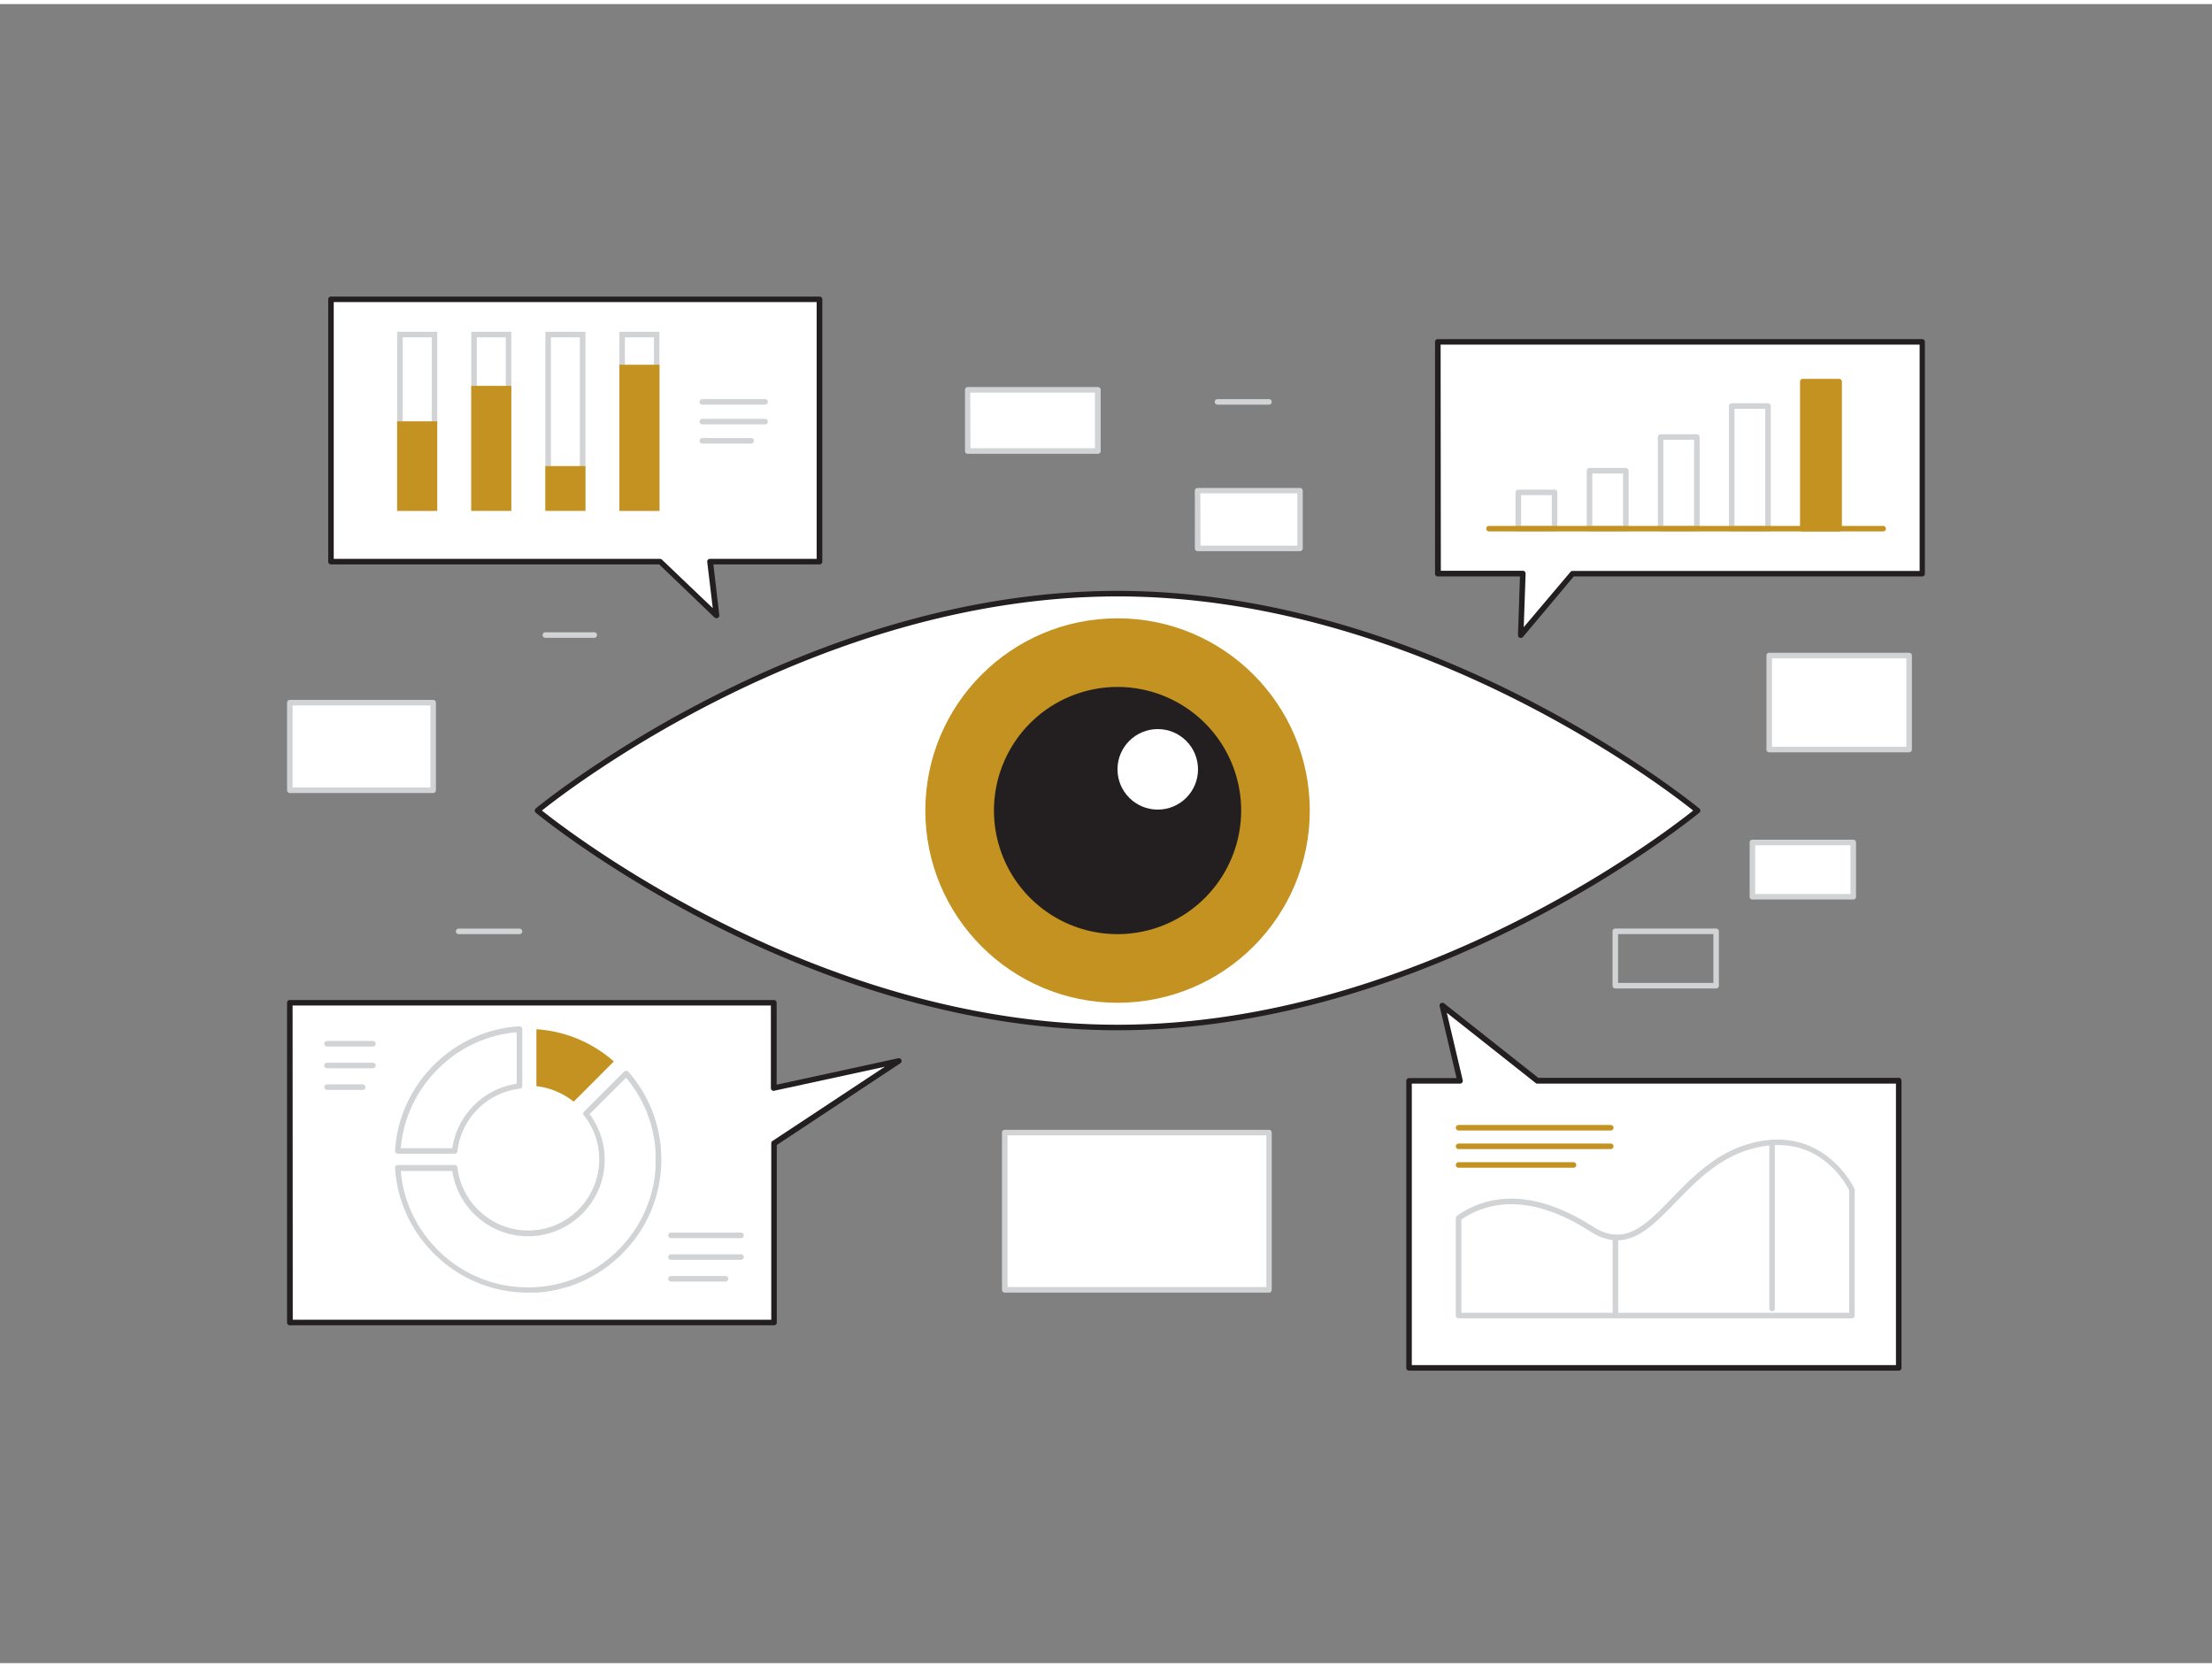 <svg xmlns="http://www.w3.org/2000/svg" viewBox="0 0 400 300" width="406" height="306" class="illustration styles_illustrationTablet__1DWOa"><rect x="0" y="0" width="400" height="300" fill="#808080" stroke="none"/><g><path d="M307,145.83s-47,39.23-104.88,39.23S97.2,145.83,97.2,145.83s47-39.22,104.89-39.22S307,145.83,307,145.83Z" fill="#fff"></path><path d="M202.09,185.56c-57.45,0-104.74-38.95-105.21-39.34a.53.53,0,0,1-.18-.39.51.51,0,0,1,.18-.38c.47-.39,47.76-39.34,105.21-39.34s104.73,39,105.2,39.34a.48.48,0,0,1,.18.38.5.5,0,0,1-.18.39C306.82,146.61,259.53,185.56,202.09,185.56ZM98,145.83c5.08,4.06,50.08,38.73,104.09,38.73s99-34.67,104.09-38.73c-5.08-4.06-50.09-38.72-104.09-38.72S103.08,141.77,98,145.83Z" fill="#231f20"></path><circle cx="202.09" cy="145.83" r="34.76" fill="#C39221"></circle><circle cx="202.09" cy="145.83" r="21.85" fill="#231f20"></circle><path d="M202.09,168.18a22.35,22.35,0,1,1,22.35-22.35A22.37,22.37,0,0,1,202.09,168.18Zm0-43.7a21.36,21.36,0,1,0,21.35,21.35A21.38,21.38,0,0,0,202.09,124.48Z" fill="#231f20"></path><circle cx="209.36" cy="138.38" r="7.28" fill="#fff"></circle><polygon points="148.2 53.39 59.85 53.39 59.85 100.82 119.35 100.82 129.55 110.55 128.4 100.82 148.2 100.82 148.2 53.39" fill="#fff"></polygon><path d="M129.55,111.05a.52.52,0,0,1-.35-.14l-10-9.59H59.85a.51.51,0,0,1-.5-.5V53.39a.5.5,0,0,1,.5-.5H148.2a.5.5,0,0,1,.5.5v47.43a.5.5,0,0,1-.5.5H129l1.07,9.17a.48.48,0,0,1-.27.5A.46.46,0,0,1,129.55,111.05Zm-69.2-10.73h59a.51.51,0,0,1,.34.13l9.2,8.78-1-8.35a.48.48,0,0,1,.12-.4.51.51,0,0,1,.37-.16h19.3V53.89H60.35Z" fill="#231f20"></path><path d="M78.07,60.26V90.64H72.82V60.26h5.25m1-1H71.82V91.64h7.25V59.26Z" fill="#d1d3d4"></path><path d="M91.46,60.26V90.64H86.22V60.26h5.24m1-1H85.22V91.64h7.24V59.26Z" fill="#d1d3d4"></path><path d="M104.86,60.26V90.64H99.62V60.26h5.24m1-1H98.62V91.64h7.24V59.26Z" fill="#d1d3d4"></path><path d="M118.25,60.26V90.64H113V60.26h5.24m1-1H112V91.64h7.24V59.26Z" fill="#d1d3d4"></path><rect x="71.82" y="75.45" width="7.24" height="16.19" fill="#C39221"></rect><rect x="85.22" y="69.04" width="7.24" height="22.59" fill="#C39221"></rect><rect x="98.62" y="83.54" width="7.24" height="8.09" fill="#C39221"></rect><rect x="112.01" y="65.22" width="7.24" height="26.42" fill="#C39221"></rect><polygon points="162.51 191.11 139.94 196.02 139.94 180.59 52.41 180.59 52.41 238.41 139.94 238.41 139.94 206.04 162.51 191.11" fill="#fff"></polygon><path d="M139.94,238.91H52.41a.5.5,0,0,1-.5-.5V180.59a.5.5,0,0,1,.5-.5h87.53a.51.51,0,0,1,.5.5V195.4l22-4.78a.5.5,0,0,1,.38.9l-22.35,14.79v32.1A.5.5,0,0,1,139.94,238.91Zm-87-1h86.53V206a.51.51,0,0,1,.22-.42L160,192.16l-20,4.34a.49.49,0,0,1-.42-.09.5.5,0,0,1-.18-.39V181.09H52.91Z" fill="#231f20"></path><polygon points="278 194.71 260.81 181.12 264.02 194.71 254.8 194.71 254.8 246.61 343.35 246.61 343.35 194.71 278 194.71" fill="#fff"></polygon><path d="M343.35,247.11H254.8a.5.5,0,0,1-.5-.5v-51.9a.5.5,0,0,1,.5-.5h8.59l-3.06-13a.48.48,0,0,1,.21-.53.5.5,0,0,1,.58,0l17.05,13.48h65.18a.5.5,0,0,1,.5.5v51.9A.5.5,0,0,1,343.35,247.11Zm-88.05-1h87.55v-50.9H278a.51.51,0,0,1-.31-.11l-16.06-12.7,2.88,12.19a.51.51,0,0,1-.1.43.49.49,0,0,1-.39.19H255.3Z" fill="#231f20"></path><polygon points="347.59 61.08 260.01 61.08 260.01 102.97 275.34 102.97 274.96 114.1 284.34 102.97 347.59 102.97 347.59 61.08" fill="#fff"></polygon><path d="M275,114.6a.52.52,0,0,1-.18,0,.5.5,0,0,1-.32-.48l.36-10.62H260a.5.5,0,0,1-.5-.5V61.08a.5.5,0,0,1,.5-.5h87.58a.5.5,0,0,1,.5.5V103a.5.5,0,0,1-.5.5h-63l-9.23,11A.49.49,0,0,1,275,114.6Zm-14.45-12.13h14.83a.51.51,0,0,1,.36.15.54.54,0,0,1,.14.36l-.34,9.69,8.46-10a.49.49,0,0,1,.38-.17h62.75V61.58H260.51Z" fill="#231f20"></path><path d="M334.89,237.65H263.76a.5.5,0,0,1-.5-.5V219.53a.51.51,0,0,1,.21-.41c4.67-3.3,12.73-5.64,24.59,1.95,5.73,3.66,9.48-.2,14.22-5.09,3.61-3.72,7.71-7.94,13.56-9.75,13.72-4.24,19.45,7.84,19.5,8a.41.41,0,0,1,.05.21v22.75A.5.5,0,0,1,334.89,237.65Zm-70.63-1h70.13V214.51c-.57-1.17-5.87-11.15-18.26-7.32-5.6,1.73-9.6,5.85-13.13,9.49-4.86,5-9.06,9.33-15.48,5.23-11.21-7.17-18.81-5.16-23.26-2.12Z" fill="#d1d3d4"></path><path d="M291.27,203.69H263.76a.5.5,0,0,1-.5-.5.5.5,0,0,1,.5-.5h27.51a.5.5,0,0,1,.5.5A.5.5,0,0,1,291.27,203.69Z" fill="#C39221"></path><path d="M291.27,207.05H263.76a.5.5,0,0,1,0-1h27.51a.5.5,0,0,1,0,1Z" fill="#C39221"></path><path d="M284.54,210.42H263.76a.5.5,0,0,1-.5-.5.5.5,0,0,1,.5-.5h20.78a.5.5,0,0,1,.5.5A.5.5,0,0,1,284.54,210.42Z" fill="#C39221"></path><path d="M292.12,237.65a.5.5,0,0,1-.5-.5V223a.5.5,0,1,1,1,0v14.13A.5.5,0,0,1,292.12,237.65Z" fill="#d1d3d4"></path><path d="M320.45,236.37a.5.5,0,0,1-.5-.5v-30a.51.51,0,0,1,.5-.5.5.5,0,0,1,.5.5v30A.5.5,0,0,1,320.45,236.37Z" fill="#d1d3d4"></path><path d="M82.22,207.89H71.94a.5.5,0,0,1-.5-.54A23.76,23.76,0,0,1,77.38,193a23.26,23.26,0,0,1,2.22-2.22,23.82,23.82,0,0,1,14.31-5.94.5.5,0,0,1,.37.13.52.52,0,0,1,.16.37v10.29a.51.51,0,0,1-.44.5,12.73,12.73,0,0,0-6.49,2.69,13,13,0,0,0-2.09,2.1,12.74,12.74,0,0,0-2.7,6.48A.5.5,0,0,1,82.22,207.89Zm-9.75-1h9.32a13.72,13.72,0,0,1,2.85-6.56,14.08,14.08,0,0,1,2.25-2.25,13.74,13.74,0,0,1,6.55-2.85v-9.31a22.74,22.74,0,0,0-13.18,5.65h0a22.54,22.54,0,0,0-2.13,2.13A22.84,22.84,0,0,0,72.47,206.89Zm7.46-15.69h0Z" fill="#d1d3d4"></path><path d="M95.48,233c-.53,0-1,0-1.57-.05A23.83,23.83,0,0,1,79.6,227a23.26,23.26,0,0,1-2.22-2.22,23.82,23.82,0,0,1-5.94-14.32.51.51,0,0,1,.13-.37.52.52,0,0,1,.37-.16H82.22a.5.5,0,0,1,.5.44,12.81,12.81,0,0,0,2.7,6.5,13,13,0,0,0,2.1,2.09A12.69,12.69,0,0,0,94,221.68a12.21,12.21,0,0,0,3,0,12.73,12.73,0,0,0,6.49-2.69,13,13,0,0,0,4.79-8.59,12.12,12.12,0,0,0,.08-1.48,12.46,12.46,0,0,0-.08-1.48,12.73,12.73,0,0,0-2.69-6.48.5.5,0,0,1,0-.66l7.28-7.28a.6.6,0,0,1,.37-.15.53.53,0,0,1,.36.17,23.8,23.8,0,0,1,5.93,14.31c0,.52.06,1,.06,1.57s0,1.06-.06,1.58a23.76,23.76,0,0,1-5.94,14.31,22.15,22.15,0,0,1-2.22,2.22A23.82,23.82,0,0,1,97.05,233C96.53,233,96,233,95.48,233ZM72.47,211a22.81,22.81,0,0,0,5.66,13.19,22.43,22.43,0,0,0,2.13,2.12A22.79,22.79,0,0,0,94,232a21.6,21.6,0,0,0,3,0,22.84,22.84,0,0,0,13.72-5.69,22.54,22.54,0,0,0,2.13-2.13,22.82,22.82,0,0,0,5.7-13.72c0-.5,0-1,0-1.51s0-1,0-1.5h0a22.84,22.84,0,0,0-5.34-13.31l-6.59,6.58a13.66,13.66,0,0,1,2.63,6.64,14.18,14.18,0,0,1,0,3.19,13.63,13.63,0,0,1-2.91,7,13,13,0,0,1-2.25,2.26,13.72,13.72,0,0,1-7,2.91,14.18,14.18,0,0,1-3.19,0,13.72,13.72,0,0,1-7-2.91,13.37,13.37,0,0,1-2.26-2.25A13.72,13.72,0,0,1,81.79,211Z" fill="#d1d3d4"></path><path d="M111,191.2a23.4,23.4,0,0,0-14-5.82v10.29a13.2,13.2,0,0,1,6.74,2.8Z" fill="#C39221"></path><path d="M65.6,196.35H59.14a.51.51,0,0,1-.5-.5.5.5,0,0,1,.5-.5H65.6a.5.5,0,0,1,.5.5A.51.51,0,0,1,65.6,196.35Z" fill="#d1d3d4"></path><path d="M67.44,192.43h-8.3a.51.51,0,0,1-.5-.5.5.5,0,0,1,.5-.5h8.3a.5.5,0,0,1,.5.5A.51.51,0,0,1,67.44,192.43Z" fill="#d1d3d4"></path><path d="M67.44,188.5h-8.3a.5.5,0,0,1-.5-.5.51.51,0,0,1,.5-.5h8.3a.51.51,0,0,1,.5.5A.5.5,0,0,1,67.44,188.5Z" fill="#d1d3d4"></path><path d="M131.2,231h-9.86a.5.5,0,0,1-.5-.5.5.5,0,0,1,.5-.5h9.86a.5.5,0,0,1,.5.5A.51.51,0,0,1,131.2,231Z" fill="#d1d3d4"></path><path d="M134,227.08H121.34a.5.5,0,0,1-.5-.5.5.5,0,0,1,.5-.5H134a.5.5,0,0,1,.5.5A.51.51,0,0,1,134,227.08Z" fill="#d1d3d4"></path><path d="M134,223.15H121.34a.5.5,0,0,1-.5-.5.5.5,0,0,1,.5-.5H134a.51.51,0,0,1,.5.5A.5.5,0,0,1,134,223.15Z" fill="#d1d3d4"></path><path d="M135.81,79.47H127a.5.5,0,0,1,0-1h8.84a.5.5,0,0,1,0,1Z" fill="#d1d3d4"></path><path d="M138.33,76H127a.5.5,0,0,1,0-1h11.36a.5.5,0,0,1,0,1Z" fill="#d1d3d4"></path><path d="M138.33,72.43H127a.5.5,0,0,1,0-1h11.36a.5.5,0,0,1,0,1Z" fill="#d1d3d4"></path><rect x="181.69" y="204.06" width="47.78" height="28.46" fill="#fff"></rect><path d="M229.47,233H181.69a.5.5,0,0,1-.5-.5V204.06a.51.51,0,0,1,.5-.5h47.78a.5.5,0,0,1,.5.5v28.46A.5.5,0,0,1,229.47,233Zm-47.28-1H229V204.56H182.19Z" fill="#d1d3d4"></path><rect x="52.41" y="126.32" width="25.92" height="15.84" fill="#fff"></rect><path d="M78.33,142.66H52.41a.5.5,0,0,1-.5-.5V126.32a.5.5,0,0,1,.5-.5H78.33a.5.5,0,0,1,.5.5v15.84A.51.51,0,0,1,78.33,142.66Zm-25.42-1H77.83V126.82H52.91Z" fill="#d1d3d4"></path><rect x="174.95" y="69.75" width="23.54" height="11.06" fill="#fff"></rect><path d="M198.49,81.32H175a.51.51,0,0,1-.5-.5V69.75a.51.51,0,0,1,.5-.5h23.54a.5.5,0,0,1,.5.5V80.82A.5.5,0,0,1,198.49,81.32Zm-23-1H198V70.25H175.45Z" fill="#d1d3d4"></path><rect x="216.56" y="87.97" width="18.51" height="10.46" fill="#fff"></rect><path d="M235.08,98.93H216.56a.51.51,0,0,1-.5-.5V88a.5.5,0,0,1,.5-.5h18.52a.5.5,0,0,1,.5.5V98.43A.51.51,0,0,1,235.08,98.93Zm-18-1h17.52V88.47H217.06Z" fill="#d1d3d4"></path><rect x="319.93" y="117.84" width="25.3" height="16.97" fill="#fff"></rect><path d="M345.23,135.3h-25.3a.5.5,0,0,1-.5-.5v-17a.5.5,0,0,1,.5-.5h25.3a.5.5,0,0,1,.5.5v17A.5.5,0,0,1,345.23,135.3Zm-24.8-1h24.3v-16h-24.3Z" fill="#d1d3d4"></path><path d="M310.33,178H292.1a.5.5,0,0,1-.5-.5v-9.83a.5.5,0,0,1,.5-.5h18.23a.5.5,0,0,1,.5.5v9.83A.5.5,0,0,1,310.33,178Zm-17.73-1h17.23v-8.83H292.6Z" fill="#d1d3d4"></path><rect x="316.89" y="151.6" width="18.23" height="9.82" fill="#fff"></rect><path d="M335.13,161.92H316.89a.5.5,0,0,1-.5-.5V151.6a.5.5,0,0,1,.5-.5h18.24a.5.5,0,0,1,.5.5v9.82A.5.5,0,0,1,335.13,161.92Zm-17.74-1h17.24V152.1H317.39Z" fill="#d1d3d4"></path><path d="M281.12,95.36h-6.56a.5.5,0,0,1-.5-.5V88.3a.5.5,0,0,1,.5-.5h6.56a.5.5,0,0,1,.5.5v6.56A.5.5,0,0,1,281.12,95.36Zm-6.06-1h5.56V88.8h-5.56Z" fill="#d1d3d4"></path><path d="M294,95.36h-6.57a.5.5,0,0,1-.5-.5V84.38a.51.51,0,0,1,.5-.5H294a.51.51,0,0,1,.5.5V94.86A.5.5,0,0,1,294,95.36Zm-6.07-1h5.57V84.88h-5.57Z" fill="#d1d3d4"></path><path d="M306.85,95.36h-6.56a.5.5,0,0,1-.5-.5V78.29a.5.5,0,0,1,.5-.5h6.56a.5.5,0,0,1,.5.5V94.86A.5.5,0,0,1,306.85,95.36Zm-6.06-1h5.56V78.79h-5.56Z" fill="#d1d3d4"></path><path d="M319.71,95.36h-6.56a.5.5,0,0,1-.5-.5V72.68a.5.5,0,0,1,.5-.5h6.56a.5.5,0,0,1,.5.5V94.86A.5.5,0,0,1,319.71,95.36Zm-6.06-1h5.56V73.18h-5.56Z" fill="#d1d3d4"></path><rect x="326.01" y="68.27" width="6.57" height="26.59" fill="#C39221"></rect><path d="M332.58,95.36H326a.5.5,0,0,1-.5-.5V68.27a.51.51,0,0,1,.5-.5h6.57a.51.51,0,0,1,.5.5V94.86A.5.5,0,0,1,332.58,95.36Zm-6.07-1h5.57V68.77h-5.57Z" fill="#C39221"></path><path d="M340.53,95.36H269.26a.5.5,0,0,1-.5-.5.5.5,0,0,1,.5-.5h71.27a.51.51,0,0,1,.5.5A.5.5,0,0,1,340.53,95.36Z" fill="#C39221"></path><path d="M93.94,168.18h-11a.5.5,0,0,1-.5-.5.5.5,0,0,1,.5-.5h11a.5.5,0,0,1,.5.5A.5.5,0,0,1,93.94,168.18Z" fill="#d1d3d4"></path><path d="M107.46,114.6H98.62a.5.5,0,0,1-.5-.5.5.5,0,0,1,.5-.5h8.84a.5.5,0,0,1,.5.5A.5.5,0,0,1,107.46,114.6Z" fill="#d1d3d4"></path><path d="M229.47,72.43h-9.31a.5.5,0,0,1,0-1h9.31a.5.5,0,0,1,0,1Z" fill="#d1d3d4"></path></g></svg>